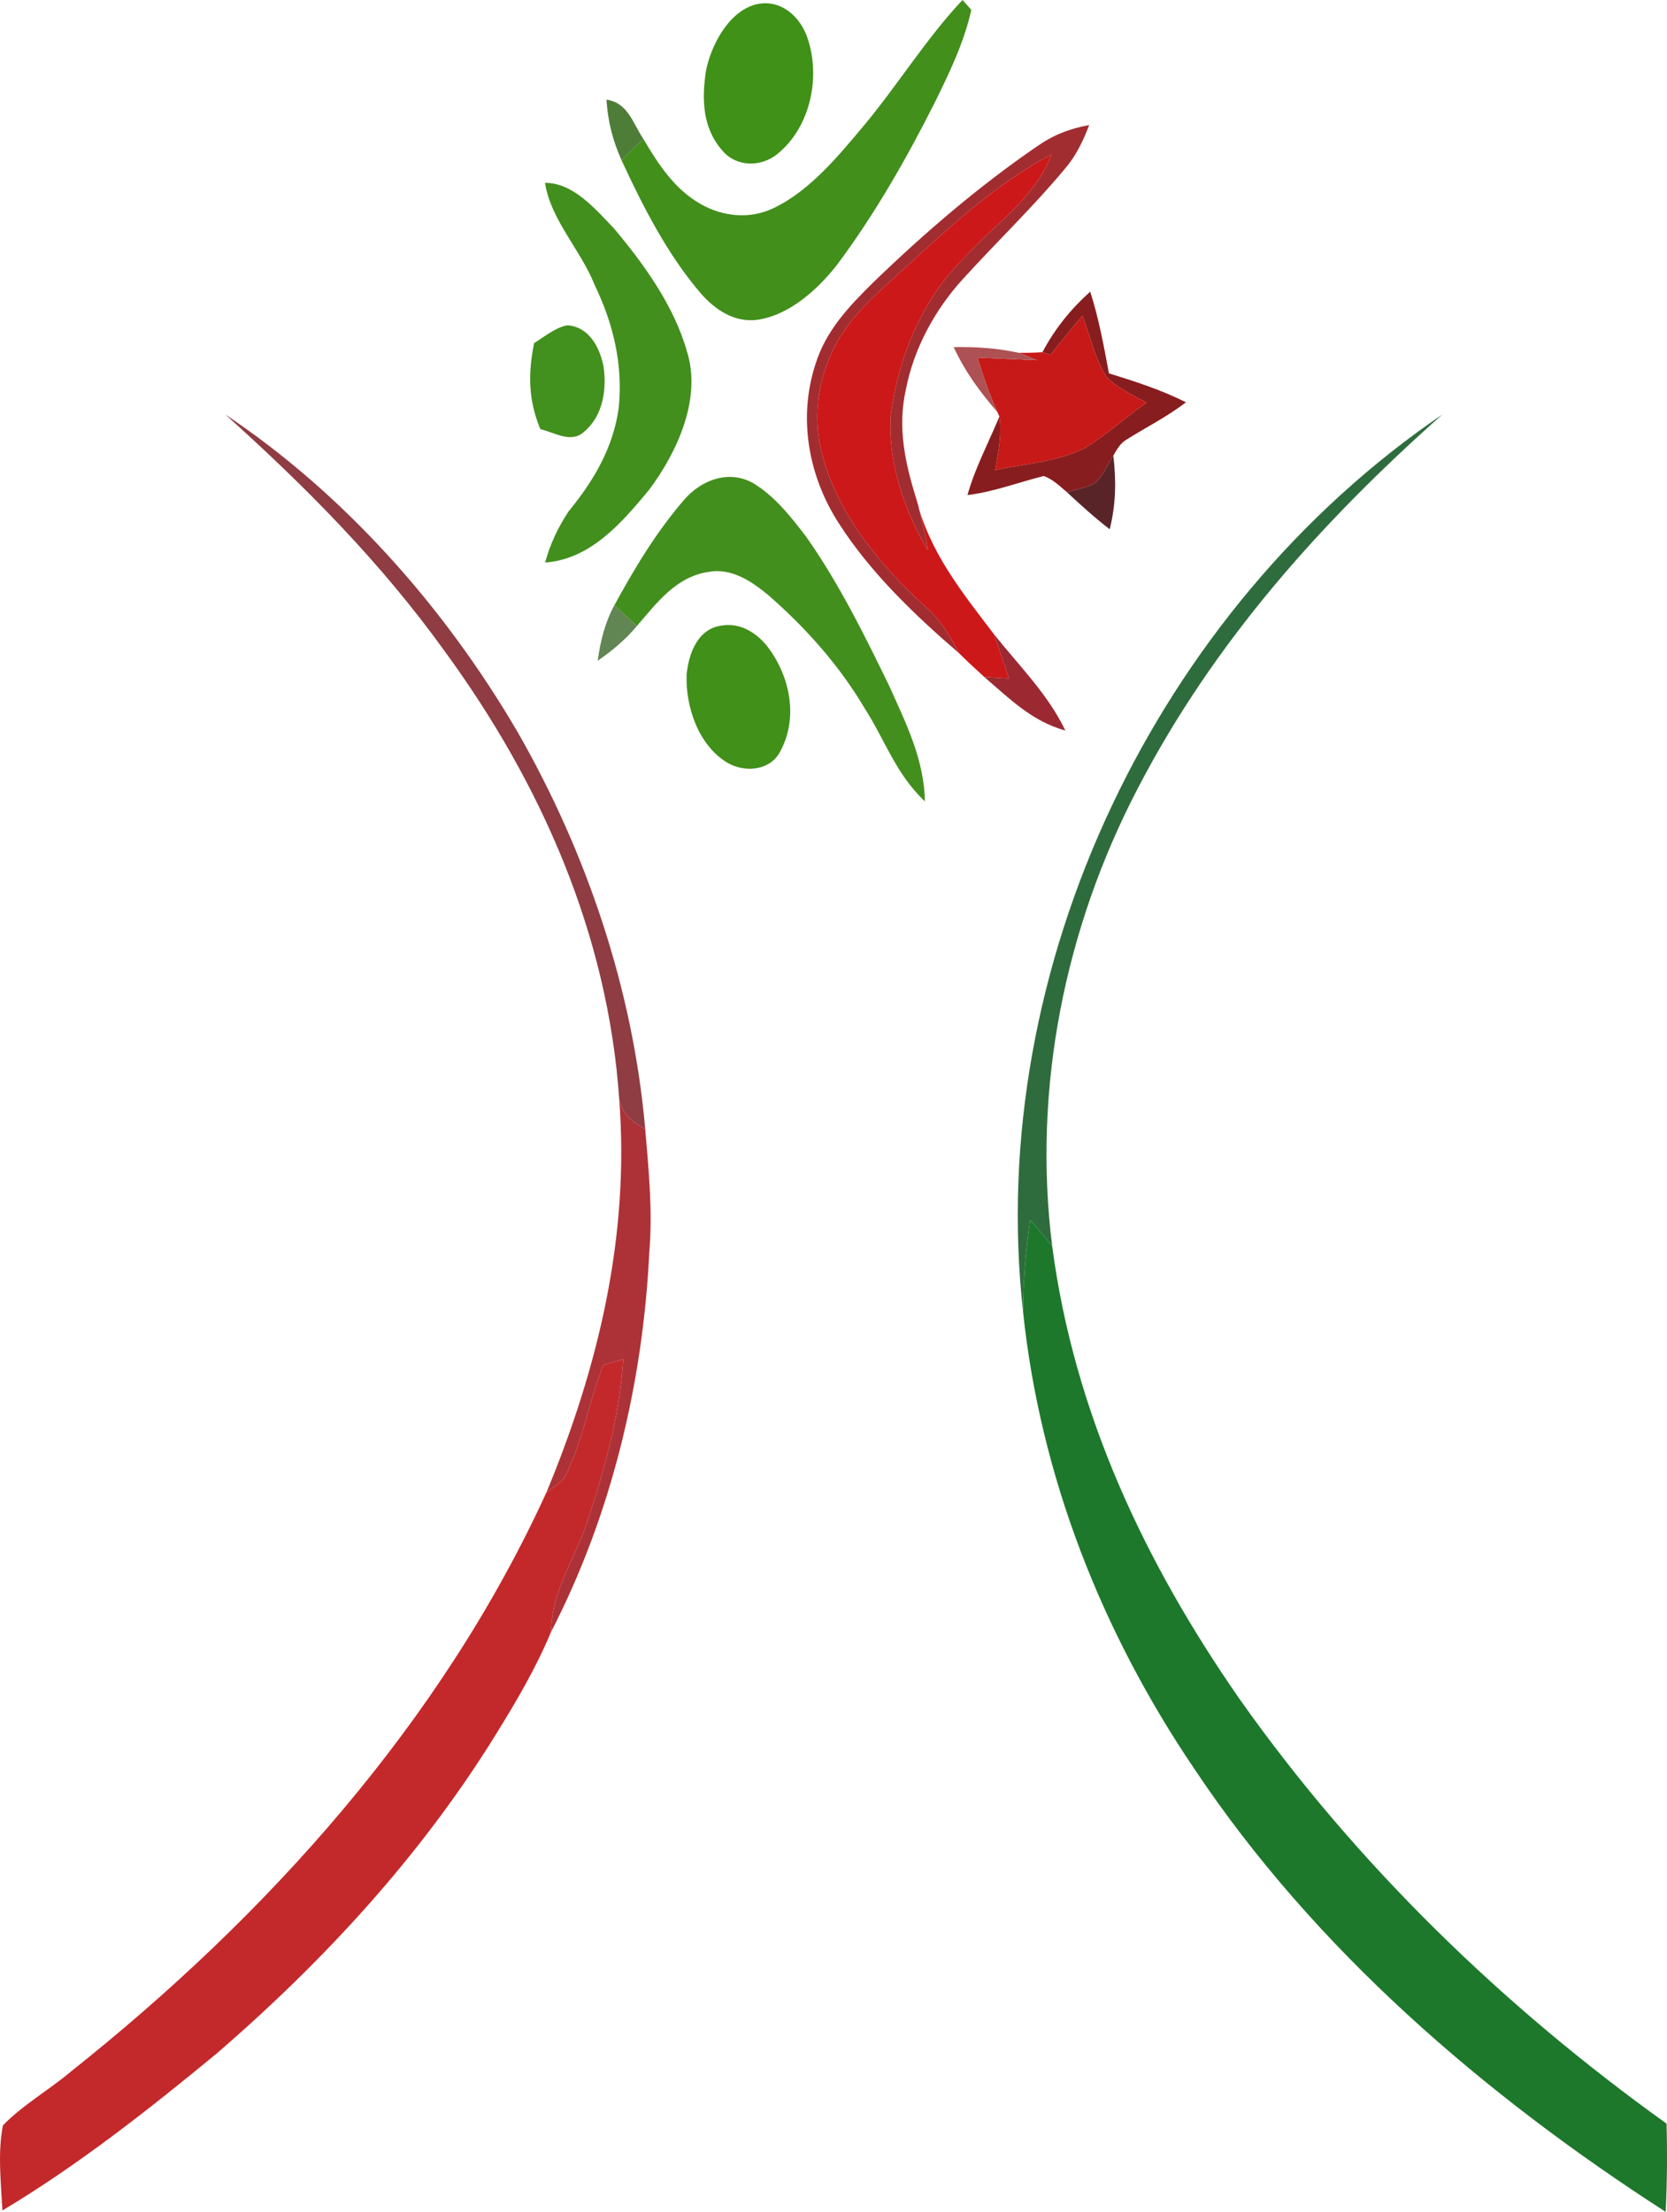 <svg xmlns="http://www.w3.org/2000/svg" version="1.1" viewBox="15.75 8.82 262.39 348.12">
<path d="M 134.53 9.57 C 138.23 8.54 141.34 11.00 142.67 14.30 C 145.06 20.59 143.44 28.78 138.07 33.09 C 135.52 35.14 131.66 35.13 129.47 32.54 C 126.32 28.98 126.20 24.51 126.86 20.03 C 127.63 16.03 130.35 10.79 134.53 9.57 Z" fill="#409117"/>
<path d="M 167.25 8.82 C 167.72 9.33 168.19 9.85 168.64 10.38 C 167.47 15.56 165.24 20.16 162.92 24.89 C 158.47 33.73 153.43 42.57 147.50 50.50 C 144.45 54.40 139.98 58.45 134.91 59.16 C 131.33 59.61 128.30 57.56 126.05 54.99 C 120.84 48.92 116.93 41.29 113.59 34.06 C 114.72 32.92 115.87 31.80 117.01 30.67 C 119.33 34.62 121.94 38.62 126.03 40.93 C 129.55 42.94 133.84 43.37 137.54 41.56 C 143.15 38.90 147.73 33.36 151.66 28.66 C 157.05 22.22 161.50 14.93 167.25 8.82 Z" fill="#428f1c"/>
<path d="M 111.21 24.50 C 114.60 25.00 115.33 28.17 117.01 30.67 C 115.87 31.80 114.72 32.92 113.59 34.06 C 112.19 30.92 111.43 27.94 111.21 24.50 Z" fill="#4d7d37"/>
<path d="M 187.19 28.50 C 186.25 30.98 185.13 33.33 183.39 35.36 C 178.43 41.32 172.73 46.79 167.52 52.51 C 162.98 57.41 159.58 63.62 158.32 70.21 C 157.03 76.01 158.17 81.52 159.90 87.07 C 160.71 89.82 161.32 92.60 161.80 95.42 C 158.01 89.17 155.50 81.47 155.95 74.12 C 157.14 65.12 160.86 55.90 167.45 49.47 C 172.57 43.79 178.48 40.23 181.26 33.14 C 172.69 37.62 165.16 44.59 158.08 51.10 C 155.20 53.78 152.00 56.47 149.58 59.57 C 145.12 65.33 143.26 72.97 145.12 80.08 C 147.47 89.68 154.41 97.90 161.55 104.43 C 163.86 106.44 165.31 108.93 166.70 111.62 C 159.75 105.64 152.74 98.94 147.78 91.18 C 143.00 83.78 141.34 74.62 144.10 66.15 C 145.76 60.82 149.37 57.05 153.24 53.23 C 161.21 45.53 169.78 38.16 178.93 31.89 C 181.53 30.07 184.07 29.07 187.19 28.50 Z" fill="#a22d31"/>
<path d="M 181.26 33.14 C 178.48 40.23 172.57 43.79 167.45 49.47 C 160.86 55.90 157.14 65.12 155.95 74.12 C 155.50 81.47 158.01 89.17 161.80 95.42 C 161.32 92.60 160.71 89.82 159.90 87.07 C 161.95 95.59 167.04 101.86 172.21 108.65 C 173.02 110.96 173.77 113.30 174.57 115.61 C 173.28 115.53 171.98 115.45 170.68 115.37 C 169.33 114.15 168.00 112.90 166.70 111.62 C 165.31 108.93 163.86 106.44 161.55 104.43 C 154.41 97.90 147.47 89.68 145.12 80.08 C 143.26 72.97 145.12 65.33 149.58 59.57 C 152.00 56.47 155.20 53.78 158.08 51.10 C 165.16 44.59 172.69 37.62 181.26 33.14 Z" fill="#cc1819"/>
<path d="M 101.54 37.60 C 106.00 37.58 109.45 41.73 112.32 44.69 C 117.10 50.36 121.87 56.98 123.90 64.20 C 126.20 71.62 122.33 80.01 117.92 85.91 C 113.65 91.07 108.72 96.84 101.55 97.36 C 102.37 94.37 103.56 91.89 105.24 89.31 C 109.20 84.50 112.28 79.28 113.14 73.00 C 113.83 66.29 112.30 59.78 109.39 53.76 C 107.22 48.23 102.40 43.39 101.54 37.60 Z" fill="#428f1d"/>
<path d="M 187.35 54.72 C 188.71 58.93 189.49 63.25 190.30 67.58 C 194.44 68.86 198.53 70.18 202.42 72.13 C 199.46 74.43 196.14 76.06 193.00 78.05 C 192.02 78.65 191.56 79.57 190.99 80.53 C 190.12 81.96 189.35 83.76 188.07 84.87 C 186.72 85.57 185.14 85.88 183.68 86.28 C 182.60 85.36 181.40 84.19 180.03 83.74 C 176.01 84.75 172.18 86.23 168.03 86.74 C 169.25 82.40 171.35 78.51 173.06 74.37 C 173.46 77.29 172.89 79.94 172.40 82.80 C 176.98 81.81 182.22 81.49 186.43 79.38 C 189.89 77.32 192.89 74.50 196.20 72.20 C 194.10 71.00 191.61 69.91 189.91 68.15 C 188.08 65.30 187.36 61.67 186.12 58.52 C 184.39 60.54 182.75 62.61 181.09 64.68 C 180.67 64.54 180.25 64.39 179.83 64.25 C 181.83 60.51 184.22 57.55 187.35 54.72 Z" fill="#881d1f"/>
<path d="M 186.12 58.52 C 187.36 61.67 188.08 65.30 189.91 68.15 C 191.61 69.91 194.10 71.00 196.20 72.20 C 192.89 74.50 189.89 77.32 186.43 79.38 C 182.22 81.49 176.98 81.81 172.40 82.80 C 172.89 79.94 173.46 77.29 173.06 74.37 L 172.72 73.64 C 171.48 70.86 170.50 68.00 169.60 65.10 C 172.73 65.23 175.86 65.39 179.00 65.51 C 178.04 65.11 177.08 64.71 176.10 64.35 C 177.35 64.37 178.59 64.33 179.83 64.25 C 180.25 64.39 180.67 64.54 181.09 64.68 C 182.75 62.61 184.39 60.54 186.12 58.52 Z" fill="#c71917"/>
<path d="M 105.01 60.02 C 108.38 60.21 110.07 63.34 110.71 66.29 C 111.30 69.97 110.72 74.25 107.69 76.77 C 105.66 78.66 103.04 76.88 100.80 76.36 C 98.90 71.76 98.85 67.65 99.82 62.82 C 101.43 61.83 103.14 60.39 105.01 60.02 Z" fill="#42901d"/>
<path d="M 165.86 63.45 C 169.32 63.38 172.72 63.61 176.10 64.35 C 177.08 64.71 178.04 65.11 179.00 65.51 C 175.86 65.39 172.73 65.23 169.60 65.10 C 170.50 68.00 171.48 70.86 172.72 73.64 C 169.98 70.50 167.61 67.24 165.86 63.45 Z" fill="#ae5154"/>
<path d="M 51.21 74.05 C 70.02 86.62 85.72 104.40 97.13 123.87 C 108.09 142.94 115.40 164.58 117.31 186.53 C 115.12 185.23 113.88 184.42 113.22 181.85 C 111.43 155.87 100.96 132.11 85.72 111.28 C 75.71 97.36 63.92 85.47 51.21 74.05 Z" fill="#8f3c43"/>
<path d="M 242.80 74.04 C 223.60 91.07 206.77 109.95 194.86 132.86 C 183.33 154.94 178.26 180.18 181.37 204.97 C 180.27 203.54 179.10 202.18 177.90 200.85 C 177.24 205.61 176.79 210.43 176.78 215.24 C 170.76 161.00 197.90 104.62 242.80 74.04 Z" fill="#2f6c3d"/>
<path d="M 190.99 80.53 C 191.46 84.49 191.40 88.23 190.42 92.12 C 188.06 90.30 185.86 88.31 183.68 86.28 C 185.14 85.88 186.72 85.57 188.07 84.87 C 189.35 83.76 190.12 81.96 190.99 80.53 Z" fill="#592428"/>
<path d="M 134.19 84.80 C 137.60 86.78 140.31 90.23 142.67 93.33 C 147.82 100.64 151.87 108.86 155.77 116.89 C 158.42 122.80 161.19 128.32 161.34 134.95 C 156.74 130.63 155.13 125.41 151.79 120.20 C 147.76 113.43 142.52 107.56 136.58 102.40 C 133.87 100.18 130.77 98.13 127.08 98.86 C 122.05 99.71 119.11 103.75 115.99 107.35 C 114.82 106.26 113.65 105.16 112.45 104.09 C 115.61 98.27 119.12 92.45 123.47 87.44 C 126.12 84.37 130.41 82.74 134.19 84.80 Z" fill="#438f1e"/>
<path d="M 112.45 104.09 C 113.65 105.16 114.82 106.26 115.99 107.35 C 114.22 109.48 112.11 111.24 109.83 112.81 C 110.25 109.76 110.96 106.81 112.45 104.09 Z" fill="#618553"/>
<path d="M 129.31 107.28 C 132.22 106.79 134.70 108.32 136.49 110.50 C 140.16 115.25 141.53 122.01 138.38 127.40 C 136.70 130.19 132.80 130.40 130.20 128.84 C 125.68 126.11 123.65 120.05 123.82 115.03 C 124.14 111.72 125.54 107.79 129.31 107.28 Z" fill="#419019"/>
<path d="M 172.21 108.65 C 176.14 113.57 180.74 118.13 183.44 123.80 C 178.14 122.32 174.74 118.84 170.68 115.37 C 171.98 115.45 173.28 115.53 174.57 115.61 C 173.77 113.30 173.02 110.96 172.21 108.65 Z" fill="#9c2932"/>
<path d="M 113.22 181.85 C 113.88 184.42 115.12 185.23 117.31 186.53 C 117.86 193.02 118.50 199.39 117.95 205.92 C 116.96 226.47 111.97 247.32 102.49 265.65 C 102.63 258.74 106.48 253.94 108.43 247.57 C 111.09 239.43 113.32 231.33 113.84 222.74 C 112.79 223.04 111.74 223.34 110.69 223.67 C 108.53 229.23 107.49 235.51 104.87 240.86 C 104.30 242.10 102.86 242.89 101.78 243.66 C 109.97 223.91 114.86 203.36 113.22 181.85 Z" fill="#ad3237"/>
<path d="M 177.90 200.85 C 179.10 202.18 180.27 203.54 181.37 204.97 C 184.82 231.17 195.88 254.66 210.83 276.18 C 229.10 302.09 252.33 324.62 278.07 343.05 C 278.20 347.69 278.16 352.31 277.93 356.94 C 249.43 338.59 222.67 315.60 203.76 287.24 C 189.17 265.70 179.49 241.18 176.78 215.24 C 176.79 210.43 177.24 205.61 177.90 200.85 Z" fill="#1d782c"/>
<path d="M 110.69 223.67 C 111.74 223.34 112.79 223.04 113.84 222.74 C 113.32 231.33 111.09 239.43 108.43 247.57 C 106.48 253.94 102.63 258.74 102.49 265.65 C 100.11 271.35 97.05 276.55 93.80 281.80 C 81.99 300.89 66.88 317.28 49.96 331.93 C 39.21 340.79 28.10 349.56 16.13 356.72 C 15.91 352.35 15.36 347.64 16.21 343.33 C 19.34 340.09 23.44 337.79 26.88 334.88 C 57.80 310.32 85.26 279.83 101.78 243.66 C 102.86 242.89 104.30 242.10 104.87 240.86 C 107.49 235.51 108.53 229.23 110.69 223.67 Z" fill="#c3292b"/>
</svg>